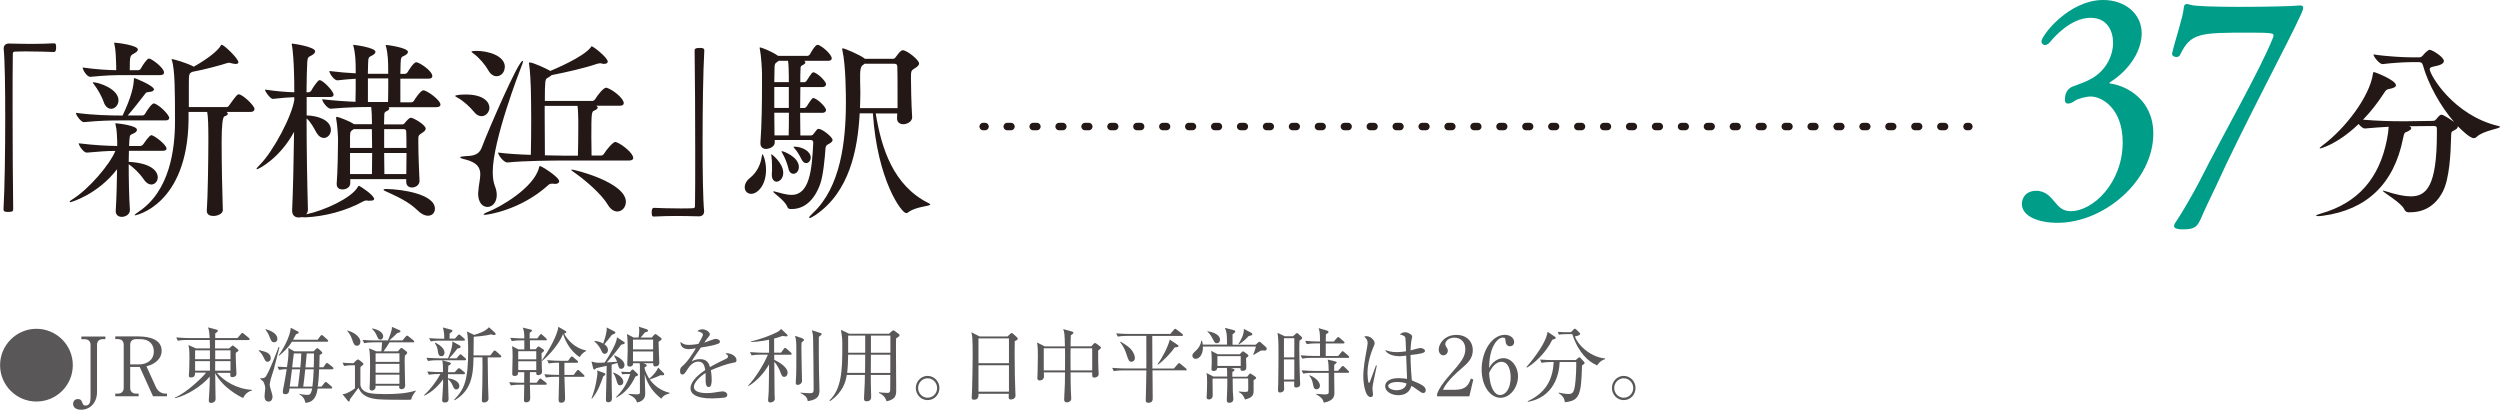 <?xml version="1.0" encoding="UTF-8"?>
<svg id="_レイヤー_2" data-name="レイヤー 2" xmlns="http://www.w3.org/2000/svg" viewBox="0 0 335.47 54.97">
  <defs>
    <style>
      .cls-1, .cls-2 {
        fill: none;
        stroke: #231815;
        stroke-linecap: round;
        stroke-linejoin: round;
      }

      .cls-3 {
        fill: #595757;
      }

      .cls-2 {
        stroke-dasharray: 0 0 .5 2.98;
      }

      .cls-4 {
        fill: #009d89;
      }

      .cls-5 {
        fill: #231815;
      }
    </style>
  </defs>
  <g id="_レイヤー_1-2" data-name="レイヤー 1">
    <g>
      <g>
        <path class="cls-5" d="M.51,6.41c0-.34,.31-.57,.65-.57,1.3,.03,2.26,.05,3.2,.05s1.82-.03,2.91-.08c.05,0,.18,.03,.21,.13,.05,.1,.05,.26,.05,.44,0,.13,0,.6-.29,.6-.68-.03-2.18-.08-3.59-.08-.57,0-1.14,0-1.64,.03-.23,0-.29,.1-.29,.34-.03,1.38-.03,4.16-.03,7.36,0,4.52,.03,9.91,.08,13.42,0,.23-.03,.39-.65,.39-.42,0-.65-.03-.65-.36,.16-2.83,.23-7.77,.23-12.3,0-3.98-.05-7.64-.21-9.31v-.05Z"/>
        <path class="cls-5" d="M22.35,19.93c0,.16-.13,.31-.55,.31h-4.5c0,.44-.03,.96-.03,1.48h.03c3.02,.16,3.87,1.27,3.87,2.08,0,.52-.39,.96-.86,.96-.31,0-.68-.18-.99-.65-.6-.88-1.38-1.61-2.05-2.08,0,2.03,.05,4.42,.16,6.11v.05c0,.6-.6,.91-1.09,.91-.42,0-.81-.23-.81-.75v-.08c.1-1.64,.16-3.72,.18-5.56-2.63,3.41-6.16,4.42-6.27,4.42-.05,0-.1-.03-.1-.05,0-.08,.13-.18,.42-.36,2.16-1.35,4.99-4.65,5.72-6.47-1.09,0-2.13,.08-3.82,.23h-.03c-.42,0-1.07-.96-1.07-1.25,2.11,.26,3.8,.34,5.17,.36v-.62c-.03-.68-.05-1.59-.21-2.18-.03-.1-.05-.16-.05-.21,0-.03,.03-.03,.1-.03,.23,0,2.81,.29,2.81,.86,0,.18-.16,.36-.44,.49-.44,.21-.52,.13-.57,.81l-.05,.88h1.51c.1,0,.31-.1,.39-.23,.83-1.22,1.04-1.22,1.09-1.22,.36,0,2.03,1.27,2.03,1.79Zm.36-4.11c0,.18-.13,.34-.49,.34h-6.16c-1.22,0-2.81,.03-4.78,.23h-.03c-.39,0-1.07-.96-1.07-1.25,2.31,.31,4.65,.36,5.93,.36h.34c1.2-2.52,1.46-3.9,1.51-4.76,.03-.18,0-.26,.05-.26,.18,0,2.65,1.04,2.65,1.51,0,.18-.23,.34-.73,.36-.36,.03-.34,.1-.55,.36-.49,.62-1.33,1.74-2.24,2.78h2.03c.05,0,.21-.08,.29-.21,.16-.31,.88-1.4,1.17-1.4,.08,0,.13,.03,.16,.03,.88,.39,1.92,1.59,1.92,1.9Zm-.7-6.08c0,.16-.1,.34-.52,.34h-4.99c-1.35,0-2.24,.03-4.37,.23h-.03c-.44,0-1.01-.94-1.01-1.25,1.92,.26,3.3,.34,4.5,.36v-.65c-.03-.91-.05-2.03-.23-2.81-.03-.1-.05-.16-.05-.18,0-.05,.03-.05,.1-.05,.29,0,3.09,.34,3.09,.91,0,.18-.18,.36-.57,.57-.47,.26-.52,.29-.52,2.21h1.14c.1,0,.26-.08,.34-.21,.26-.47,.52-.86,.91-1.27,.05-.05,.13-.08,.21-.08,.31,0,2,1.22,2,1.87Zm-6.11,3.72c0,.65-.49,1.14-.99,1.14-.39,0-.81-.29-1.01-.96-.21-.62-.78-1.66-1.25-2.26-.13-.18-.21-.26-.21-.31,0,0,.03-.03,.05-.03,.75,0,3.41,.88,3.41,2.42Zm18.23,1.22c0,.16-.13,.34-.52,.34h-3.22c.13,.08,.18,.16,.18,.23,0,.16-.21,.29-.44,.36q-.39,.1-.39,3.46c0,2.83,.08,6.99,.16,9.1v.03c0,.47-.68,.78-1.27,.78-.47,0-.88-.18-.88-.68v-.05c.13-1.69,.21-6.87,.21-9.67,0-1.43-.03-2.99-.16-3.56h-2.5v1.09c-.16,11.47-7.15,12.79-7.18,12.79s-.05,0-.05-.03c0-.08,.16-.21,.55-.47,4.19-2.81,4.86-8.42,4.86-12.12v-.21c0-3.48,0-6.76-.42-7.98-.03-.05-.03-.1-.03-.13s.03-.03,.05-.03c.16,0,1.74,.42,2.89,.99l.03,.03c2.11-1.2,3.22-2.18,3.59-2.78,.05-.1,.08-.16,.16-.16,.31,0,2.24,1.85,2.24,2.34,0,.16-.13,.23-.39,.23-.13,0-.29-.03-.49-.08-.13-.03-.26-.08-.39-.08-.08,0-.16,.03-.26,.05-.68,.23-3.04,.88-4.65,1.17-.44,.21-.47,.26-.47,1.66v3.07h5.07c.13,0,.26-.1,.34-.23,1.01-1.43,1.12-1.48,1.3-1.48,.47,0,2.11,1.48,2.11,2Z"/>
        <path class="cls-5" d="M49.49,26.95c-.18-.03-.26-.05-.36-.05-.08,0-.18,.03-.34,.1-2.39,1.33-5.3,2.05-7.75,2.16-.26,0-.44,0-.57-.03-.13,.05-.26,.05-.39,.05-.47,0-.88-.26-.88-.91v-.05c.13-2.86,.21-6.84,.26-10.53-1.9,3.54-4.76,5.02-4.99,5.02-.03,0-.05-.03-.05-.05,0-.05,.13-.23,.42-.52,1.87-1.87,4.34-6.6,4.65-8.74v-.36c-.78,.03-1.61,.08-2.86,.23h-.03c-.31,0-1.04-.96-1.04-1.25,1.53,.23,2.89,.34,3.93,.36,0-4.32-.26-6.01-.31-6.27-.03-.08-.03-.13-.03-.18s.03-.08,.05-.08c.13,0,3.09,.42,3.09,1.04,0,.18-.18,.39-.49,.55-.39,.21-.52,.21-.57,.86-.05,.78-.08,2.26-.1,4.08h.29c.08,0,.26-.08,.34-.21,.26-.47,.57-.91,.94-1.33,.05-.05,.13-.08,.21-.08,.42,0,1.85,1.46,1.85,1.95,0,.16-.1,.31-.49,.31h-3.12v2.47c1.4,.03,3.25,.57,3.25,1.95,0,.6-.44,1.07-.94,1.07-.34,0-.7-.21-.99-.7-.36-.65-.78-1.46-1.33-1.92,0,4.06,.08,8.81,.18,12.22,0,.26-.08,.47-.23,.65,2.47-.52,6.11-2.21,6.92-3.67,.05-.1,.1-.16,.16-.16,.1,0,2.03,1.25,2.03,1.77,0,.18-.23,.23-.52,.23h-.16Zm6.81-2.7c0,.57-.52,.91-1.01,.91-.42,0-.78-.23-.78-.78v-.34h-7.51v.55c0,.55-.55,.83-1.04,.83-.42,0-.78-.21-.78-.7v-.1c.13-1.51,.18-4.94,.18-5.9,0-.36-.08-1.92-.26-2.86v-.05c0-.1,.03-.13,.1-.13,.18,0,1.69,.55,2.26,.96h.03s.03,0,.03,.03h2.39v-.18c0-.68-.03-1.56-.1-2.13h-.08c-1.35,0-3.12,.03-5.33,.23h-.03c-.44,0-1.14-.96-1.14-1.27,1.56,.18,3.15,.29,4.47,.34,.03-.88,.03-2.16,.03-3.09-.68,.03-1.46,.1-2.44,.21h-.03c-.44,0-1.07-.94-1.07-1.25,1.3,.16,2.5,.26,3.54,.31v-.31c0-1.22-.03-2.26-.29-3.28-.03-.08-.05-.16-.05-.18s.03-.05,.08-.05c.1,0,2.91,.36,2.91,.94,0,.16-.16,.34-.42,.47-.47,.26-.55,.16-.57,1.17,0,.31-.03,.78-.03,1.3h2.73v-.34c0-1.25-.03-2.29-.29-3.3-.03-.08-.05-.16-.05-.18s.03-.05,.08-.05c.1,0,2.91,.36,2.91,.94,0,.16-.16,.34-.42,.47-.44,.23-.55,.13-.57,1.14,0,.34-.03,.81-.03,1.33h.62c.08,0,.26-.08,.34-.21,.18-.31,.83-1.35,1.17-1.35,.39,0,2.16,1.14,2.16,1.87,0,.16-.1,.34-.52,.34h-3.77v3.17h1.46c.1,0,.29-.08,.36-.21,.05-.08,.86-1.4,1.27-1.4,.47,0,2.29,1.3,2.29,1.92,0,.18-.13,.34-.57,.34h-6.4c.08,.05,.1,.1,.1,.18,0,.13-.13,.26-.36,.36-.23,.1-.31,.18-.31,.52,0,.36-.03,.78-.03,1.25h2.47c.1,0,.18-.03,.29-.16,.21-.26,.6-.73,.83-.73,.36,0,2,.96,2,1.46,0,.23-.21,.39-.52,.6-.47,.29-.47,.39-.47,.94v.34c0,1.27,.1,4.16,.16,5.1v.05Zm-8.84-6.92l-.18,.13c-.26,.18-.29,.23-.31,.83v1.56h2.96c0-.88-.03-1.74-.03-2.52h-2.44Zm-.49,3.2v2.83h2.94c0-.83,.03-1.82,.03-2.83h-2.96Zm5.1-6.84c.03-.88,.03-2.21,.03-3.17h-2.73v3.17h2.7Zm3.95,14.53c-1.22-1.2-2.89-1.92-4.26-2.55-.18-.08-.29-.16-.29-.21,0-.08,.1-.1,.34-.1,2.18,.03,6.55,.7,6.55,2.65,0,.52-.36,.94-.94,.94-.39,0-.88-.21-1.4-.73Zm-4.47-10.89v2.52h2.99c0-.88,0-1.66-.03-2.18,0-.21-.1-.34-.31-.34h-2.65Zm0,3.2c0,1.04,.03,2.03,.03,2.83h2.94c0-.86,.03-1.85,.03-2.83h-2.99Z"/>
        <path class="cls-5" d="M65.68,14.42c0,.62-.47,1.17-1.07,1.17-.34,0-.7-.18-1.04-.62-.44-.55-1.4-1.46-2.16-1.85-.23-.13-.34-.21-.34-.26,0,0,.21-.18,1.4-.18,2.68,0,3.2,1.2,3.2,1.74Zm.44,8.68c0,.68,.08,1.35,.31,1.92,.16,.42,.23,.81,.23,1.14,0,1.01-.6,1.61-1.25,1.61s-1.25-.57-1.25-1.82c0-.1,.03-.23,.03-.34,.05-.81,.26-1.56,.26-2.21,0-.88-.39-1.59-2-2-.47-.1-.7-.21-.7-.29s.26-.13,.73-.16c1.01-.03,1.79-.16,2.16-1.14,.88-2.34,4.91-11.65,5.49-11.65,.03,0,.05,.05,.05,.1,0,.1-.08,.34-.21,.65-.21,.52-3.85,9.93-3.85,14.17Zm1.61-14.09c0,.68-.49,1.22-1.09,1.22-.39,0-.81-.23-1.14-.83-.36-.65-1.17-1.64-1.92-2.18-.18-.13-.31-.23-.31-.29,0-.1,.65-.1,.68-.1,1.48,0,3.8,.6,3.8,2.18Zm7.31,15.31c0,.21-.21,.36-.57,.36-.08,0-.18-.03-.26-.03h-.16c-.18,0-.31,.03-.47,.18-3.72,3.38-8.19,4-8.53,4-.1,0-.16-.03-.16-.05,0-.08,.21-.21,.68-.39,1.48-.57,6.08-3.17,6.76-5.9,.03-.13,.05-.21,.13-.21,.21,0,2.57,1.48,2.57,2.03Zm9.93-3.12c0,.18-.13,.34-.55,.34h-8.74c-1.51,0-5.3,.03-7.59,.26h-.03c-.47,0-1.22-.99-1.22-1.33,1.2,.16,2.81,.26,4.39,.31,.03-1.33,.05-3.12,.05-4.78s-.03-3.25-.05-4.16c0-.42-.1-2.42-.23-3.22,0-.05-.03-.1-.03-.16s.03-.08,.1-.08c.47,0,2.21,.81,2.68,1.09l.08,.05c.57-.23,4.42-1.85,5.43-3.15,.08-.1,.08-.16,.13-.16,.23,0,2.16,1.53,2.16,2.05,0,.18-.16,.31-.47,.31-.1,0-.21,0-.36-.05-.05-.03-.13-.03-.18-.03-.16,0-.31,.05-.44,.08-1.66,.57-4.11,1.12-6.08,1.51-.1,.1-.29,.23-.57,.39-.29,.13-.34,.39-.34,3.07h6.4c.16,0,.31-.16,.39-.29,.29-.49,1.07-1.48,1.43-1.48,.05,0,.1,0,.16,.03,.81,.29,2.21,1.4,2.21,2.05,0,.18-.13,.34-.55,.34h-3.15c.13,.08,.21,.16,.21,.23,0,.13-.16,.29-.47,.42-.36,.13-.39,.36-.39,3.48,0,.96,.03,1.92,.03,2.55h1.27c.16,0,.31-.1,.39-.23,.34-.57,1.22-1.59,1.51-1.59,.05,0,.1,0,.16,.03,.78,.29,2.26,1.48,2.26,2.11Zm-7.49-6.99h-4.39v1.27c0,1.74,.03,3.67,.03,5.36,1.14,.03,2.13,.05,2.71,.05h1.72c.03-1.12,.05-2.55,.05-3.77v-.86c0-.49-.03-1.46-.1-2.05Zm6.5,12.9c0,.7-.52,1.27-1.14,1.27-.42,0-.91-.26-1.3-.94-.83-1.38-2.94-3.25-4.65-4.42-.16-.1-.23-.18-.23-.23,0-.03,.03-.03,.1-.03,.34,0,7.23,1.69,7.23,4.34Z"/>
        <path class="cls-5" d="M94.47,28.46c0,.34-.31,.57-.65,.57-1.27-.03-2.26-.05-3.2-.05s-1.82,.03-2.91,.08c-.05,0-.18-.03-.21-.13-.03-.1-.05-.26-.05-.44,0-.13,0-.6,.29-.6,.68,.03,2.18,.08,3.59,.08,.57,0,1.14,0,1.64-.03,.23,0,.29-.1,.29-.34,.03-1.38,.03-4.16,.03-7.36,0-4.52-.03-9.91-.08-13.42,0-.23,.03-.39,.68-.39,.39,0,.62,.03,.62,.36-.16,2.83-.23,7.77-.23,12.3,0,3.98,.05,7.64,.21,9.31v.05Z"/>
        <path class="cls-5" d="M102.79,22.79c0,2.16-1.2,3.22-1.98,3.22-.42,0-.88-.26-.88-.91,0-.39,.21-.83,.68-1.2,1.01-.81,1.46-1.87,1.61-2.89,.05-.23,.08-.34,.1-.34,.05,0,.47,.86,.47,2.11Zm8.94-4.03c0,.21-.18,.39-.6,.6-.21,.1-.34,.26-.36,.55-.08,1.22-.29,3.56-.7,4.76-.83,2.31-2.21,3.38-3.85,3.38h-.05c-.23,0-.44-.03-.52-.29-.31-.86-1.9-1.87-1.9-2.05,0-.03,.03-.03,.05-.03,.05,0,.13,0,.21,.03,.7,.18,1.48,.44,2.21,.44,2.42,0,2.73-3.33,2.91-7.02,0-.23-.16-.34-.31-.34h-4.86v.29c0,.81-1.09,.91-1.14,.91-.42,0-.78-.23-.78-.75v-.1c.18-2.47,.21-5.49,.21-7.57v-1.72c0-.44-.1-2.37-.29-3.28,0-.05-.03-.1-.03-.13,0-.05,.03-.08,.05-.08,.16,0,1.51,.49,2.44,1.14h3.95c.05,0,.23-.08,.31-.21,.18-.34,.73-1.27,1.01-1.27,.08,0,.13,0,.18,.03,.75,.34,1.74,1.35,1.74,1.77,0,.16-.1,.34-.47,.34h-3.25c.13,.05,.18,.13,.18,.21,0,.13-.1,.23-.31,.34-.29,.13-.34,.18-.34,.55-.03,.49-.03,1.09-.03,1.77h.57c.05,0,.21-.08,.29-.21,.68-1.09,.78-1.12,.91-1.12,.05,0,.1,.03,.13,.03,.78,.36,1.56,1.3,1.56,1.56,0,.18-.13,.39-.49,.39h-2.96c0,.88-.03,1.85-.03,2.81h.57c.05,0,.23-.08,.31-.21,.18-.29,.47-.75,.73-1.04,.05-.05,.1-.08,.18-.08,.05,0,.1,.03,.13,.03,.78,.36,1.56,1.3,1.56,1.56,0,.18-.13,.39-.49,.39h-2.99c0,1.12,.03,2.18,.03,3.04h1.38c.21,0,.31-.1,.39-.21,.21-.23,.31-.44,.49-.6,.05-.05,.1-.08,.18-.08,.49,0,1.87,1.09,1.87,1.48Zm-6.63,4.45c0,.81-.57,1.17-.88,1.17-.34,0-.65-.29-.65-.91v-.18c.03-.21,.03-.55,.03-.88,0-.52-.03-1.09-.08-1.43,0-.08-.03-.16-.03-.18,0-.08,.03-.1,.05-.1s1.51,1.12,1.56,2.42v.1Zm.75-12.92c0-.81-.03-1.59-.1-2.13h-1.27c-.05,.03-.1,.08-.16,.13-.34,.23-.39,.31-.39,.99,0,.49-.03,1.09-.03,1.74h1.95v-.73Zm0,1.38h-1.95v2.81h1.95v-2.81Zm-1.95,3.46c0,1.01,.03,2.05,.03,3.04h1.9c.03-.88,.03-1.95,.03-3.04h-1.95Zm3.3,7.28c0,.55-.36,.91-.73,.91-.29,0-.57-.21-.68-.73-.13-.6-.52-1.59-.81-2.03-.08-.13-.1-.21-.1-.23s0-.05,.03-.05c.23,0,2.29,.78,2.29,2.13Zm1.59-1.27c0,.42-.29,.75-.62,.75-.21,0-.44-.16-.62-.52-.18-.36-.55-1.07-.94-1.46-.08-.1-.13-.16-.13-.18,0-.05,.05-.05,.13-.05,.99,0,2.18,.6,2.18,1.46Zm16.04,6.29c0,.26-1.85,.26-2.89,1.01-.1,.1-.23,.16-.34,.16-.62,0-3.87-4.42-4.47-13.39h-1.77c-.26,4.89-1.38,10.53-5.9,13.62-.39,.26-.68,.42-.81,.42-.05,0-.08-.03-.08-.05,0-.08,.16-.29,.52-.62,3.69-3.46,4.42-9.54,4.42-14.85,0-.73,0-4.91-.47-6.99-.03-.08-.03-.13-.03-.18s.03-.08,.05-.08c.31,0,2.29,.88,2.91,1.33l.08,.08h3.77c.13,0,.26-.05,.36-.21,.16-.21,.49-.68,.68-.81,.1-.1,.18-.13,.29-.13,.55,0,2.18,1.3,2.18,1.77,0,.21-.18,.42-.52,.62-.55,.34-.57,.34-.57,1.38s.05,3.41,.16,5.17v.05c0,.7-.86,.94-1.17,.94-.44,0-.86-.23-.86-.78v-.05c0-.21,.03-.42,.03-.62h-2.89c.78,4.76,2.39,9.7,7.1,12.04,.16,.08,.21,.13,.21,.18Zm-4.39-14.9c0-1.56,0-2.99-.03-3.54,0-.29-.1-.44-.42-.44h-3.98c-.05,.05-.13,.13-.23,.18q-.36,.23-.36,1.25v1.04c0,.44,.03,.91,.03,1.38,0,.68-.03,1.38-.05,2.11h5.04v-1.98Z"/>
      </g>
      <g>
        <path class="cls-4" d="M276.1,29.9c-2.51,0-4.79-.84-4.79-2.55,0-.57,.34-1.75,1.98-1.75,.11,0,.27,0,.38,.04,2.05,.38,2.09,2.7,4.18,2.7,3.04,0,6.99-3.84,6.99-9.23,0-4.63-2.85-6.16-4.29-6.16-.61,0-1.75,.3-2.13,.57-.34,.27-.68,.38-.91,.38-.27,0-.42-.15-.42-.53,0-1.44,.95-1.75,1.33-1.86,.57-.23,1.52-.53,2.36-1.03,1.86-1.1,2.77-3.04,2.77-4.75,0-1.52-.76-3.34-3-3.34-2.7,0-4.94,2.62-5.47,3.27-.23,.27-.46,.38-.68,.38-.27,0-.46-.23-.46-.49,0-.76,3.65-5.55,8.28-5.55,2.96,0,5.17,1.86,5.17,4.48,0,2.2-1.48,4.79-4.22,6.54-.08,.04-.11,.08-.11,.11s.04,.08,.11,.08c2.09,.27,5.78,2.09,5.78,6.72,0,6.38-6.65,11.97-12.84,11.97Z"/>
        <path class="cls-4" d="M297.24,25.23c-.57,1.18-1.48,3.08-1.94,4.18-.46,.95-.72,1.37-2.39,1.37-.87,0-1.18-.19-1.18-.46,0-.19,.19-.49,.46-.87,.34-.46,2.17-3.57,2.92-5.05,3.42-6.76,8.21-15.08,9.88-19.3,.08-.15,.08-.27,.08-.38,0-.23-.19-.34-3-.34-6.92,0-8.09,0-9.54,3-.08,.19-.27,.27-.49,.27-.27,0-.57-.15-.57-.42v-.08c.38-1.67,1.52-5.05,1.56-6.08,.04-.42,.19-.53,.42-.53,.15,0,.3,.04,.49,.11,.53,.19,3.46,.27,6.57,.27,3.5,0,7.26-.08,7.98-.19h.15c.3,0,.42,.11,.42,.3s-.11,.49-.27,.84c-1.63,3.65-7.83,15.16-11.55,23.37Z"/>
      </g>
      <path class="cls-5" d="M323.2,28.49c-.26,0-.47-.16-.57-.39-.36-.88-2.89-2.31-2.89-2.5t.03-.03c.05,0,.16,.03,.31,.08,1.46,.47,2.57,.7,3.41,.7,2.11,0,3.51-1.35,3.51-8.42v-.6c0-.26-.03-.42-.39-.42l-3.33,.03c.21,.08,.29,.16,.29,.26,0,.13-.21,.31-.49,.44-.39,.18-.44,.05-.62,.94-1.22,6.14-4.92,9.59-10.76,10.37-.31,.05-.52,.05-.68,.05s-.23-.03-.23-.05c0-.08,.31-.21,.7-.31,4.86-1.4,7.77-4.63,8.81-9.91,.13-.68,.21-1.22,.23-1.72-.96,.05-2.03,.13-3.17,.23h-.03c-.26,0-.57-.29-.83-.6-2.89,2.78-5.15,3.28-5.15,3.28-.05,0-.08,0-.08-.03,0-.05,.13-.18,.44-.42,2.94-2.18,6.27-6.47,6.71-9.57,.03-.16,.03-.23,.13-.23,.16,0,2.96,1.09,2.96,1.77,0,.21-.29,.39-.88,.49-.36,.05-.47,.16-.73,.57-.83,1.27-1.77,2.5-2.81,3.56,1.85,.16,3.77,.21,5.1,.21h.68l3.56-.05c.29,0,.36-.1,.47-.21,.47-.6,.62-.62,.7-.62,.34,0,1.43,.78,1.72,.99-1.85-2.13-3.51-5.15-4.19-7.62-.1-.36-.26-.42-.52-.42h-1.09c-.75,0-2.34,.08-3.8,.26h-.03c-.39,0-1.2-.99-1.2-1.3,1.87,.29,4.19,.39,4.97,.39h1.22c.13,0,.31-.1,.42-.23,.16-.21,.7-.78,.94-.78,.29,0,1.9,.94,1.9,1.51,0,.29-.36,.49-.78,.6-.7,.18-1.12,.18-1.12,.49,0,.73,3.15,6.19,9.2,7.62,.16,.03,.23,.08,.23,.13,0,.23-2.31,.52-3.12,1.33-.1,.1-.23,.18-.39,.18-.52,0-1.64-1.09-2.16-1.61v.08c0,.16-.13,.31-.47,.47-.47,.23-.39,.29-.42,.91-.05,2.31-.23,5.56-1.09,7.28-.96,1.87-2.47,2.81-4.39,2.81h-.23Z"/>
      <g>
        <path class="cls-3" d="M9.77,49c0,2.7-2.19,4.88-4.88,4.88s-4.88-2.18-4.88-4.88,2.21-4.88,4.88-4.88,4.88,2.17,4.88,4.88Z"/>
        <path class="cls-3" d="M14.14,45.51h-.34c-.44,0-.78,.23-.78,.76v6.33c0,1.41-.9,2.38-2.15,2.38-.57,0-1.06-.25-1.06-.79,0-.25,.15-.64,.63-.64,.33,0,.48,.1,.64,.58,.07,.21,.2,.29,.41,.29,.5,0,.66-.42,.66-1.08v-7.06c0-.5-.31-.76-.78-.76h-.45v-.36h3.22v.36Z"/>
        <path class="cls-3" d="M18.65,45.15c1.35,0,3.04,.38,3.04,1.91,0,.51-.19,1.02-.73,1.47-.45,.37-.86,.5-1.31,.62l1.25,2.75c.25,.55,.69,.92,1.32,.92h.19v.35h-1.88l-1.78-3.93h-1.28v2.82c0,.48,.31,.76,.78,.76h.35v.35h-3.13v-.35h.34c.48,0,.79-.28,.79-.76v-5.8c0-.47-.29-.76-.79-.76h-.34v-.36h3.18Zm-1.18,3.75h1.18c1.02,0,1.99-.55,1.99-1.74,0-.76-.41-1.65-1.85-1.65h-.54c-.47,0-.78,.26-.78,.76v2.63Z"/>
        <path class="cls-3" d="M29.08,50c.99,1.16,2.75,2.22,4.73,2.31v.09c-.65,.17-.99,.61-1.18,1-.34-.11-2.79-1.38-3.75-3.34,.01,.5,.02,2.66,.04,3.1,0,.06,.01,.32,.01,.37,0,.39-.35,.54-.62,.54-.23,0-.29-.17-.29-.31,0-.03,0-.12,.01-.24,.05-.76,.12-1.71,.12-2.99-1.01,1.21-3.01,2.52-4.64,2.9l-.03-.09c1.66-.67,3.95-2.98,4.17-3.34h-1.47c0,.37-.08,.65-.57,.65-.23,0-.27-.11-.27-.24,0-.12,.05-.66,.05-.77,.02-.36,.03-.96,.03-1.55,0-1-.03-1.35-.14-1.79l1.02,.45h1.87c0-.25-.01-.86-.02-1.13h-2.99c-.2,0-.77,0-1.3,.1l-.22-.44c.81,.07,1.53,.08,1.69,.08h2.8c-.03-.67-.07-1.07-.22-1.43l1.14,.3c.1,.02,.19,.07,.19,.15,0,.12-.26,.3-.36,.36v.62h2.99l.47-.55c.08-.09,.12-.14,.18-.14s.12,.05,.2,.12l.67,.55c.08,.07,.11,.11,.11,.17,0,.1-.1,.12-.17,.12h-4.47v1.13h1.88l.36-.32s.09-.08,.13-.08c.05,0,.12,.04,.15,.08l.5,.4c.07,.06,.11,.11,.11,.18,0,.1-.07,.14-.35,.32-.01,.24-.01,.56,.02,1.38,.01,.15,.07,1.33,.07,1.43,0,.35-.32,.46-.56,.46-.3,0-.29-.23-.26-.58h-1.85Zm-2.9-2.99v1.19h1.99v-1.19s-1.99,0-1.99,0Zm1.99,2.73v-1.28h-1.99v1.28h1.99Zm2.76,0v-1.28h-2.05c0,.18-.01,1.08-.01,1.28h2.06Zm0-1.54v-1.19h-2.05v1.19h2.05Z"/>
        <path class="cls-3" d="M35.9,48.55c-.24,0-.32-.17-.52-.58-.23-.47-.34-.58-.67-.92l.04-.07c.95,.23,1.58,.38,1.58,1.1,0,.32-.25,.47-.44,.47Zm.88,.89c-.15,.52-.45,1.32-.55,1.86-.02,.1-.04,.2-.04,.29,0,.18,.08,.47,.21,.91,.14,.45,.17,.56,.17,.74,0,.35-.18,.65-.53,.65-.53,0-.54-.57-.54-.76,0-.17,.09-.88,.09-1.02,0-.26-.08-.52-.18-.75-.1-.22-.18-.28-.5-.52v-.07c.31,0,.62,0,.8-.31,.53-.88,1.17-2.56,1.67-3.89l.12,.02c-.12,.45-.62,2.45-.73,2.85Zm.01-3.51c-.34,0-.43-.23-.68-.88-.12-.33-.29-.55-.48-.81l.03-.07c.45,.14,1.56,.48,1.56,1.32,0,.3-.23,.44-.43,.44Zm7.78,3.63h-1.75c-.01,.38-.03,1.13-.18,2.32h.5l.4-.5c.08-.09,.12-.13,.18-.13s.11,.04,.2,.12l.56,.48c.07,.07,.1,.11,.1,.17,0,.1-.09,.12-.17,.12h-1.79c-.1,.63-.31,1.87-1.65,1.91-.07-.57-.46-.97-.8-1.13v-.07c.4,.1,.88,.14,1.04,.14,.29,0,.52,0,.68-.86h-3.04c-.05,.45-.09,.77-.6,.77-.18,0-.3-.1-.3-.29,0-.12,.02-.23,.05-.41,.18-.89,.24-1.25,.47-2.66-.05,0-.56,.01-1.02,.1l-.22-.44c.35,.03,.56,.04,1.28,.07,.12-.74,.2-1.43,.2-2.04,0-.29-.01-.42-.03-.55l.81,.46h2.6l.3-.3c.08-.08,.13-.12,.2-.12,.06,0,.11,.04,.21,.13l.33,.31c.07,.07,.12,.14,.12,.19,0,.1-.22,.22-.36,.29,0,.07-.04,1.33-.04,1.64h.54l.32-.45c.07-.1,.11-.13,.15-.13s.11,.03,.21,.11l.58,.45s.1,.12,.1,.17c0,.09-.08,.12-.17,.12Zm-.69-3.7h-4.71c-.51,.85-1.29,1.52-1.71,1.87l-.06-.06c.43-.56,1.57-2.49,1.61-3.69l.96,.5c.06,.02,.11,.09,.11,.14,0,.1-.05,.14-.35,.22-.23,.44-.31,.57-.41,.75h3.3l.37-.5c.07-.09,.12-.13,.18-.13,.07,0,.11,.03,.2,.11l.57,.5c.06,.06,.1,.11,.1,.17,0,.09-.06,.12-.17,.12Zm-4.7,3.7l-.3,2.32h1.11c.11-.86,.14-1.14,.15-1.23,.02-.13,.11-.91,.13-1.09h-1.1Zm.25-2.13c-.07,.47-.17,1.35-.22,1.87h1.09c.07-.63,.08-.75,.13-1.87h-1Zm1.53,2.13c-.11,1.08-.12,1.2-.27,2.32h1.23c.07-.55,.13-1.22,.18-2.32h-1.13Zm.2-2.13c-.03,.41-.04,.54-.17,1.87h1.11c.01-.33,.05-1.44,.03-1.87h-.98Z"/>
        <path class="cls-3" d="M55.19,53.62c-.18,.02-.22,.03-.38,.03-.83,0-3.48,0-4.18-.08-1.78-.18-2.22-.89-2.53-1.53-.27,.35-.76,1.02-1.14,1.54-.03,.18-.05,.3-.14,.3-.07,0-.13-.08-.18-.13l-.68-.86c.15-.01,.36-.02,.66-.17,.1-.04,.62-.3,1.01-.61v-3.1c-.3,0-.94,0-1.45,.1l-.22-.44c.53,.04,.84,.06,1.46,.07l.42-.4c.09-.08,.14-.1,.2-.1s.1,.02,.2,.1l.44,.35c.06,.04,.09,.1,.09,.15,0,.04-.02,.1-.09,.15-.04,.04-.22,.18-.3,.24-.01,.03-.02,.2-.02,.22v2.18s.01,.91,1.26,1.12c.5,.09,.98,.13,1.96,.13,1.42,0,2.85-.05,4.21-.47l.02,.04c-.5,.64-.55,.83-.62,1.14Zm-7.29-7.23c-.35,0-.43-.22-.63-.79-.2-.59-.4-.88-.7-1.23l.03-.02c.78,.18,1.76,.79,1.76,1.52,0,.29-.18,.53-.46,.53Zm7.55-.45h-3.18c-.25,.42-.45,.71-.8,1.2h1.92l.3-.33c.09-.09,.12-.12,.18-.12s.13,.04,.21,.11l.43,.34c.08,.06,.13,.13,.13,.2,0,.1-.08,.17-.31,.38-.03,.39-.03,.61-.03,.8,0,.71,.03,1.66,.05,2.68,.01,.07,.02,.42,.02,.5,0,.23-.09,.52-.51,.52-.01,0-.29,0-.29-.24,0-.03,.01-.19,.01-.22h-3.19c.01,.24,.02,.31-.09,.45-.14,.18-.34,.2-.41,.2-.17,0-.3-.11-.3-.32,0-.12,.04-.69,.04-.83,.02-.58,.03-1.25,.03-2.07s0-1.82-.13-2.45l.95,.4h.7c.08-.93,.08-1.04,.09-1.2h-1.1c-.24,0-.81,.01-1.3,.11l-.22-.44c.56,.04,1.12,.07,1.69,.07h1.71c.2-.45,.59-1.39,.54-1.82l1.01,.44c.11,.04,.14,.09,.14,.17s-.05,.13-.43,.22c-.33,.33-.45,.44-1.06,.99h1.76l.42-.5c.09-.1,.14-.14,.2-.14s.12,.03,.22,.12l.63,.51s.11,.1,.11,.17c0,.09-.07,.11-.17,.11Zm-4.41-.37c-.25,0-.3-.11-.52-.62-.2-.43-.4-.64-.61-.83l.02-.05c.59,.09,1.49,.44,1.49,1.06,0,.22-.12,.44-.39,.44Zm2.56,1.84h-3.2v1.15h3.2v-1.15Zm0,1.42h-3.2v1.19h3.2v-1.19Zm0,1.45h-3.2v1.22h3.2v-1.22Z"/>
        <path class="cls-3" d="M58.84,50.19c-.18,0-.76,0-1.29,.1l-.22-.44c.8,.07,1.5,.08,1.69,.08h.43c0-.65-.01-1.13-.1-1.58l1,.28c.09,.02,.15,.08,.15,.15s-.05,.15-.34,.3c-.02,.24-.03,.43-.04,.86h.9l.37-.4c.09-.09,.14-.14,.19-.14,.07,0,.15,.07,.21,.11l.5,.41c.05,.04,.11,.1,.11,.17,0,.1-.1,.12-.18,.12h-2.1c-.01,.1-.01,.19-.01,.54,.57,.08,1.53,.37,1.53,1.06,0,.31-.22,.45-.41,.45-.26,0-.38-.25-.45-.44-.1-.24-.28-.65-.67-.94,0,.43,.08,2.29,.08,2.66,0,.34-.19,.47-.52,.47-.24,0-.34-.11-.34-.31,0-.14,.13-1.9,.13-2.2,0-.09-.01-.53-.01-.61-.42,.64-1.35,1.67-2.51,2.2l-.04-.07c1.1-.99,1.87-2.23,2.19-2.83h-.25Zm2.44-2.13l.33-.38c.08-.09,.12-.14,.17-.14,.08,0,.14,.08,.2,.12l.45,.39c.06,.04,.11,.11,.11,.18,0,.1-.09,.11-.17,.11h-3.64c-.19,0-.76,0-1.3,.1l-.21-.43c.8,.05,1.51,.07,1.68,.07h1.21c.11-.23,.64-1.41,.59-2.27l.99,.55c.08,.04,.11,.1,.11,.18,0,.19-.23,.2-.4,.21-.11,.15-.67,.86-1.13,1.33h1Zm-.24-2.62l.38-.42c.05-.07,.13-.13,.18-.13,.07,0,.13,.05,.2,.11l.48,.42c.07,.06,.11,.1,.11,.18,0,.1-.09,.11-.17,.11h-3.13c-.19,0-.76,0-1.3,.1l-.21-.44c.56,.05,1.12,.08,1.68,.08h.35c.01-.48-.02-.98-.18-1.51l1.11,.3c.1,.02,.17,.07,.17,.15,0,.11-.15,.22-.37,.34,0,.11-.02,.56-.02,.71h.72Zm-2.61,.54c.41,.22,1.22,.7,1.22,1.34,0,.3-.18,.48-.41,.48-.3,0-.43-.19-.48-.63-.04-.36-.1-.67-.41-1.14l.08-.05Zm8.01-1.3s.07,.09,.07,.15-.06,.13-.18,.13c-.08,0-.17-.02-.43-.09-.69,.19-2.04,.31-2.33,.32-.01,.67-.02,1.76-.03,2.5h2.25l.41-.52c.04-.07,.11-.14,.19-.14,.03,0,.13,.05,.2,.12l.57,.51c.06,.04,.11,.11,.11,.18,0,.11-.1,.12-.17,.12h-1.66c0,.69,.05,3.59,.05,3.65,0,.3,.06,1.6,.06,1.89,0,.35-.33,.51-.59,.51s-.3-.14-.3-.29c0-.07,0-.19,.01-.32,.04-.88,.08-2.57,.08-4.35,0-.33-.01-.73-.02-1.1h-1.19c-.02,2.57-.38,4.51-2.53,5.76l-.07-.07c1.39-1.43,1.88-2.62,1.88-6.58,0-.67-.01-2.01-.18-2.59l.98,.47c.36-.1,1.52-.44,1.99-1.03l.83,.75Z"/>
        <path class="cls-3" d="M73.26,45.66h-2.15c0,.61,0,.87,.01,1.21h.76l.21-.25c.05-.08,.11-.13,.17-.13s.12,.04,.17,.08l.45,.29c.08,.04,.12,.1,.12,.17,0,.08-.03,.14-.33,.37,.01,.45,.02,1.57,.04,1.96,0,.08,.03,.42,.03,.48,0,.36-.25,.5-.54,.5-.25,0-.25-.2-.24-.4h-.85c-.01,.32-.01,1.07-.01,1.42h.91l.32-.43c.03-.05,.11-.14,.17-.14,.07,0,.14,.07,.21,.12l.55,.43c.07,.05,.11,.1,.11,.17,0,.11-.09,.12-.17,.12h-2.09c0,.17,.04,1.54,.04,1.69,0,.24,0,.67-.55,.67-.24,0-.29-.13-.29-.3,0-.33,.04-1.77,.04-2.07h-.5c-.14,0-.76,0-1.3,.1l-.22-.44c.73,.07,1.49,.08,1.69,.08h.32c.01-1.07,.01-1.18,.01-1.42h-.84c.01,.22,.01,.51-.46,.51-.31,0-.31-.21-.31-.32,0-.37,.05-2.05,.05-2.38,0-.79-.03-.98-.08-1.3l.85,.43h.8v-1.21h-.38c-.28,0-.8,.01-1.3,.1l-.21-.44c.75,.07,1.53,.08,1.68,.08h.21c-.02-.87-.02-.97-.21-1.45l1.04,.25c.09,.02,.2,.04,.2,.15,0,.07-.04,.12-.31,.29-.01,.12-.01,.59-.01,.76h1.03l.33-.44c.07-.09,.1-.14,.17-.14s.15,.08,.2,.12l.48,.44c.05,.06,.1,.11,.1,.17,0,.11-.09,.12-.17,.12Zm-1.3,1.47h-2.42v1.09h2.42v-1.09Zm0,1.35h-2.42v1.18h2.42v-1.18Zm5.82-.57c-1.38-.87-1.99-2.37-2.22-3.1-.45,1.19-1.74,2.76-2.82,3.63l-.04-.07c.92-1.28,2.12-3.4,2.22-4.52l.95,.55c.08,.04,.13,.09,.13,.15,0,.1-.08,.13-.3,.2,.47,.95,1.54,2,2.94,2.28v.08c-.38,.21-.48,.28-.86,.8Zm.48,2.65h-2.52c.01,.45,.09,2.82,.09,2.86,0,.18,0,.62-.52,.62-.35,0-.35-.24-.35-.44,0-.1,.06-2.37,.06-2.54v-.5h-.47c-.27,0-.8,.01-1.29,.1l-.22-.44c.75,.07,1.53,.08,1.68,.08h.3v-1.63c-.29,0-.84,0-1.38,.1l-.22-.44c.76,.07,1.54,.08,1.69,.08h1.12l.33-.45c.06-.08,.11-.13,.17-.13,.08,0,.15,.07,.21,.12l.53,.44c.05,.04,.1,.09,.1,.17,0,.1-.09,.12-.17,.12h-1.66c0,.38-.01,1.07,0,1.63h1.24l.41-.54c.07-.09,.11-.14,.18-.14s.14,.08,.2,.13l.56,.53c.05,.05,.1,.1,.1,.17,0,.11-.09,.12-.17,.12Z"/>
        <path class="cls-3" d="M79.37,53.46c.62-1.51,.8-3.23,.8-3.38,0-.12-.01-.25-.03-.37l.97,.36s.12,.05,.12,.14c0,.1-.03,.12-.29,.3-.23,.7-.72,2.1-1.5,2.98l-.08-.03Zm4.38-7.6s.08,.08,.08,.15c0,.13-.11,.17-.46,.24-.37,.51-.96,1.28-1.94,2.38,.06-.01,.8-.03,1.38-.09-.08-.19-.21-.46-.4-.78l.05-.08c.59,.25,1.34,.74,1.34,1.31,0,.25-.15,.5-.44,.5s-.3-.09-.51-.79c-.17,.05-.35,.11-.78,.23,.01,1.52,0,2.3,.02,3.23,0,.2,.03,1.05,.03,1.22,0,.17,0,.6-.5,.6-.31,0-.31-.25-.31-.34,0-.51,.09-3.83,.1-4.55-.27,.07-.63,.15-1.41,.31-.15,.17-.17,.19-.25,.19-.08,0-.13-.08-.15-.15l-.23-.93c.24,.07,.53,.17,1.02,.17,.07,0,.66-.02,.75-.03,.73-1.08,1.66-2.72,1.65-3.39l.95,.62Zm-3.95-.11c.23,.02,.66,.07,1.14,.35,0-.01,.55-1.45,.47-2.16l1.06,.55c.07,.03,.11,.09,.11,.14,0,.11-.1,.15-.48,.31-.4,.54-.54,.7-1,1.25,.14,.11,.48,.36,.48,.78,0,.3-.2,.51-.42,.51-.28,0-.37-.23-.45-.4-.12-.29-.42-.83-.95-1.27l.03-.08Zm2.54,4.25c.74,.26,1.3,.78,1.3,1.23,0,.25-.14,.47-.42,.47-.31,0-.36-.18-.53-.77-.09-.31-.22-.65-.42-.87l.07-.07Zm1.71,.19c-.28,0-.46,.02-.55,.04l-.15-.35c.41,.03,.74,.04,.84,.04h.34l.21-.25s.08-.09,.14-.09c.04,0,.12,.05,.17,.1l.44,.42s.12,.11,.12,.19c0,.09-.03,.13-.36,.25-.53,1.16-1.34,2.21-2.57,2.82l-.02-.07c1.28-1.22,1.69-2.46,1.9-3.1h-.5Zm2.29-1.44l.2,.07c.08,.02,.24,.09,.24,.2,0,.13-.2,.24-.29,.29,0,.41,.43,1.2,.64,1.51,.63-.57,1.01-1.04,1.19-1.5l.76,.76s.05,.09,.05,.14c0,.02-.01,.14-.18,.14-.03,0-.18-.01-.29-.02-.53,.24-.93,.4-1.47,.58,.64,.9,1.58,1.54,2.66,1.79v.09c-.77,.19-.92,.43-1.11,.7-1.11-.85-1.85-1.92-2.23-3.27,0,.41,.07,2.2,.07,2.56,0,.26,0,1.02-1.1,1.22-.12-.35-.24-.69-1.13-1.07v-.09c.19,.02,.92,.07,1.07,.07,.44,0,.45-.09,.45-.42v-2.97c0-.37,0-.61-.03-.79h-.88c.01,.3-.18,.45-.44,.45-.24,0-.35-.09-.35-.29,0-.15,.06-1.6,.06-1.89,0-.58-.01-1.68-.1-2.19l.89,.47h.66c.04-.19,.1-.52,.1-.91,0-.2-.01-.29-.05-.54l1.03,.33c.09,.03,.19,.08,.19,.19,0,.14-.11,.18-.4,.23-.22,.3-.37,.46-.59,.7h1.5l.3-.34s.13-.12,.19-.12,.12,.04,.17,.08l.52,.39c.07,.04,.14,.12,.14,.19,0,.1-.04,.12-.41,.38,0,.45,.1,2.58,.1,2.82,0,.33-.22,.48-.52,.48s-.3-.18-.29-.43h-1.3Zm-1.4-3.18v1.32h2.7v-1.32h-2.7Zm2.7,2.92v-1.33h-2.7v1.33h2.7Z"/>
        <path class="cls-3" d="M98.48,48.65c-1.07,.21-2.09,.6-3.09,1.03,.03,.19,.11,.66,.11,1.3,0,.23,0,.96-.4,.96s-.41-.63-.41-.81c0-.17,0-.91-.01-1.08-.74,.46-1.57,1.27-1.57,1.86,0,.84,1.44,.84,1.76,.84,.59,0,1.26-.11,1.68-.19,.21-.03,.28-.04,.39-.04,.47,0,.66,.29,.66,.48s-.2,.32-.34,.35c-.2,.04-1.18,.11-1.68,.11-.61,0-2.92,0-2.92-1.36,0-1.03,1.35-2.04,1.98-2.45-.1-.58-.25-1.13-.95-1.13s-1.2,.66-1.38,.95c-.5,.77-.54,.78-.73,.78-.26,0-.32-.19-.32-.45,0-.4,.12-.5,.24-.61,.78-.67,1.34-1.56,1.88-2.45-.33,.05-.65,.11-.98,.11-.75,0-1.11-.41-1.09-.98,.34,.32,.65,.41,1.13,.41s1.1-.1,1.28-.13c.15-.25,.61-1.07,.61-1.25,0-.15-.24-.38-.75-.45,.12-.12,.29-.26,.67-.26,.54,0,1,.41,1,.64,0,.15-.1,.29-.18,.38-.23,.28-.26,.32-.57,.77,.24-.07,1.3-.51,1.53-.51,.26,0,.58,.15,.58,.37,0,.15-.12,.23-.23,.28-.51,.22-1.72,.42-2.34,.52-.99,1.43-1.09,1.58-1.23,1.85,.25-.12,.59-.3,1.12-.3,1.01,0,1.22,.66,1.34,1.07,.75-.44,1.83-.96,2.15-1.11,.2-.1,.27-.18,.27-.32s-.09-.21-.34-.4c.08-.02,.12-.03,.23-.03,.4,0,1.25,.32,1.25,.93,0,.25-.14,.3-.37,.34Z"/>
        <path class="cls-3" d="M104.8,47.33l.37-.51c.06-.08,.12-.14,.18-.14,.07,0,.15,.08,.21,.12l.56,.5c.07,.05,.11,.11,.11,.18,0,.11-.1,.12-.17,.12h-2.17c0,.22,.01,.47,.01,.69,.47,.2,1.79,.93,1.79,1.72,0,.22-.12,.56-.47,.56-.19,0-.3-.07-.48-.59-.15-.43-.48-1.07-.84-1.43,.01,.68,.03,3.69,.04,4.29,0,.11,.03,.59,.03,.69,0,.34-.39,.48-.63,.48-.18,0-.27-.13-.27-.31s.07-.97,.08-1.12c.02-.66,.04-1.92,.05-3.69-.61,1.1-1.68,2.3-2.77,2.92l-.04-.06c1.09-1.15,2.19-3.03,2.65-4.16h-.89c-.2,0-.75,0-1.29,.1l-.22-.44c.81,.07,1.53,.08,1.69,.08h.87v-1.74c-1.22,.25-2.04,.29-2.43,.3v-.07c1.39-.34,2.6-.79,3.49-1.24,.27-.14,.46-.29,.55-.45l.79,.74s.09,.09,.09,.14c0,.08-.07,.13-.17,.13-.07,0-.35-.03-.53-.06-.36,.14-.67,.24-1.11,.35v1.89h.9Zm2.9-1.9s.19,.08,.19,.17c0,.08-.03,.1-.34,.38-.01,.21-.01,.43-.01,.8,0,1.02,.06,3.16,.07,3.89,0,.14,.01,.33,.01,.42,0,.44-.43,.56-.57,.56-.2,0-.27-.1-.27-.28,0-.07,.01-.17,.01-.22,.08-.76,.07-2.94,.07-3.82,0-1.45-.01-1.69-.18-2.27l1.03,.35Zm2.38-.76c.08,.02,.17,.06,.17,.17,0,.09-.04,.12-.37,.36-.02,.75,0,3.73,.02,4.59,.02,.84,.06,2.38,.06,2.52,0,.58,0,1.3-1.57,1.52-.04-.29-.1-.68-.99-1.09v-.05c.25,.02,.98,.07,1.24,.07,.54,0,.54-.15,.54-.64,0-1.25-.04-5.67-.07-6.68-.01-.62-.09-.88-.17-1.13l1.14,.37Z"/>
        <path class="cls-3" d="M119.32,44.76l.38-.33c.09-.08,.13-.1,.17-.1,.06,0,.13,.04,.18,.08l.55,.4c.07,.04,.11,.12,.11,.17,0,.12-.14,.23-.46,.42-.02,.42-.02,.46-.02,1.64,0,.84,.03,4.51,.03,5.26,0,.66,0,1.29-1.29,1.55-.21-.74-.77-1-1.03-1.12l.02-.09c.35,.04,.7,.08,1.06,.08,.44,0,.44-.09,.44-.87,0-.22,0-1.38,.01-1.54h-2.62c0,.64,.01,1.61,.04,2.51,.01,.15,.01,.31,.01,.36,0,.23,0,.67-.62,.67-.33,0-.34-.23-.34-.37,0-.09,.01-.36,.02-.46,.09-1.33,.1-2.32,.1-2.71h-2.43c-.14,.91-.5,2.3-2.24,3.51l-.09-.09c1.65-1.52,1.73-4.17,1.73-7.13,0-1.11,0-1.14-.18-2.34l1.09,.52h5.38Zm-5.51,2.83c0,.64-.05,1.87-.13,2.44h2.4l.02-2.44h-2.29Zm0-2.56v2.3h2.29v-2.3h-2.29Zm5.66,5.01v-2.44s-2.6,0-2.6,0l-.02,2.44h2.62Zm.01-2.71v-2.3s-2.61,0-2.61,0v2.3h2.61Z"/>
        <path class="cls-3" d="M124.47,53.69c-.89,0-1.58-.74-1.58-1.63s.72-1.62,1.58-1.62,1.59,.71,1.59,1.62-.69,1.63-1.59,1.63Zm0-2.93c-.7,0-1.27,.59-1.27,1.3s.55,1.31,1.27,1.31,1.28-.59,1.28-1.3-.57-1.31-1.28-1.31Z"/>
        <path class="cls-3" d="M136.17,45.79c-.02,.62-.02,.98-.02,1.61,0,1.94,.06,4.6,.1,5.26,0,.07,.02,.35,.02,.42,0,.41-.43,.53-.63,.53-.22,0-.29-.12-.29-.33,0-.01,0-.17,.02-.44h-4.07c.01,.32,.02,.8-.61,.8-.23,0-.3-.13-.3-.3,0-.08,.03-.64,.05-.96,.04-.85,.08-3.94,.08-4.71,0-2.34-.05-2.61-.18-3.09l1.11,.57h3.75l.34-.33c.09-.09,.14-.13,.22-.13,.07,0,.13,.05,.21,.12l.47,.43c.08,.08,.13,.14,.13,.21,0,.13-.14,.21-.43,.34Zm-.78-.38h-4.09v3.33h4.09v-3.33Zm0,3.6h-4.09v3.55h4.09v-3.55Z"/>
        <path class="cls-3" d="M147.36,47.04c-.02,.96,.03,2.25,.03,2.38s.04,.66,.04,.77c0,.3-.29,.48-.59,.48-.29,0-.29-.19-.28-.7h-2.9c0,.23,0,1.89,.07,3.16,0,.11,.02,.31,.02,.32,0,.13-.01,.24-.1,.33-.13,.14-.33,.21-.5,.21-.35,0-.35-.29-.35-.41,0-.04,.01-.23,.01-.29,.1-1.66,.1-2.17,.1-3.32h-2.84c0,.09,.02,.44,.02,.52,0,.56-.53,.56-.57,.56-.32,0-.32-.23-.32-.36,0-.19,.03-.42,.03-.54,.02-.63,.04-1.58,.04-2.34,0-.5,0-1.36-.11-1.85l1.04,.52h2.7c-.03-1.73-.07-1.88-.23-2.32l1.19,.33c.09,.02,.18,.08,.18,.15,0,.1-.09,.19-.35,.36-.02,.23-.02,1.27-.03,1.47h2.78l.33-.35s.1-.09,.15-.09c.08,0,.14,.03,.2,.08l.47,.35c.07,.04,.14,.11,.14,.19,0,.09-.14,.21-.38,.4Zm-4.45-.31h-2.85v2.97h2.85c0-.26,.01-1.98,.01-2.12,0-.19,0-.58-.01-.85Zm3.65,0h-2.9c0,.2-.01,.66-.01,.95s.01,1.71,.01,2.02h2.9v-2.97Z"/>
        <path class="cls-3" d="M159.08,49.69h-4.43c.01,1.01,.03,2.84,.03,3.72,0,.23,0,.64-.59,.64-.26,0-.35-.14-.35-.37,0-.09,0-.12,.02-.44,.03-.51,.05-2.98,.07-3.54h-3.07c-.3,0-.81,.01-1.3,.1l-.22-.44c.87,.08,1.5,.08,1.69,.08h2.89c.01-.35,.01-.4,.01-.53,.01-.55-.01-3.23-.01-3.84h-2.53c-.29,0-.81,.01-1.29,.1l-.22-.44c.56,.05,1.12,.08,1.68,.08h5.58l.47-.55c.08-.09,.13-.15,.19-.15,.04,0,.13,.07,.2,.12l.73,.56c.05,.04,.11,.1,.11,.17,0,.12-.1,.12-.17,.12h-3.95c0,.94,.02,3.6,.02,4.37h2.88l.52-.59c.07-.08,.12-.14,.18-.14,.04,0,.12,.05,.2,.12l.71,.59c.07,.05,.11,.1,.11,.17,0,.12-.11,.12-.17,.12Zm-7.23-1.14c-.37,0-.43-.22-.74-1.16-.09-.29-.38-.98-.81-1.49l.08-.05c.9,.55,1.11,.74,1.29,.92,.51,.53,.62,1.06,.62,1.24,0,.35-.23,.53-.43,.53Zm5.79-1.94c-.56,.8-1.46,1.76-2.27,2.33l-.05-.06c.65-.87,1.41-2.32,1.65-3.31l1.07,.72c.07,.04,.1,.08,.1,.13,0,.15-.22,.18-.5,.19Z"/>
        <path class="cls-3" d="M169.58,47.03c-.13,0-.29,0-.37,.01-.23,.11-.87,.52-.99,.59l-.05-.04c.07-.17,.29-.74,.35-1.09h-7.1c.04,.92-.41,1.65-.96,1.65-.34,0-.46-.24-.46-.43,0-.22,.1-.31,.48-.67,.39-.35,.64-.81,.73-1.34h.08c.05,.19,.09,.32,.11,.53h3.25c-.01-1.38-.01-1.58-.28-2.25l1.17,.31c.21,.06,.22,.11,.22,.17,0,.12-.14,.22-.37,.39v1.4h3.11l.3-.29c.07-.07,.15-.12,.2-.12,.05,0,.15,.09,.21,.13l.65,.58c.1,.09,.12,.13,.12,.21,0,.28-.23,.28-.38,.28Zm-1.36,3.97c0,1.64,0,1.65-.02,1.77-.07,.3-.25,.63-1.13,.84-.23-.53-.36-.75-.83-1l.03-.08c.23,.02,.55,.06,.75,.06,.11,0,.35,0,.42-.08,.06-.06,.06-.3,.06-.58,0-.18-.01-.98-.01-1.14h-2.08c0,.28,.01,1.5,.02,1.66,.01,.11,.07,1.01,.07,1.08,0,.35-.22,.52-.55,.52-.23,0-.33-.11-.33-.36,0-.08,.04-1.09,.05-1.24,.02-.41,.02-1.03,.02-1.3v-.35h-1.98c-.01,.35,.02,1.94,.02,2.26,0,.51-.4,.54-.51,.54-.31,0-.31-.21-.31-.29,0-.04,.02-.21,.02-.24,.03-.57,.05-1.38,.05-1.85,0-.73-.03-.92-.08-1.17l.92,.48h1.85c0-.39,0-.95-.03-1.16h-1.3c0,.33-.32,.42-.48,.42-.1,0-.3-.05-.3-.25,0-.04,0-.12,.01-.15,.03-.19,.03-.95,.03-1.08,0-.63-.03-.91-.08-1.23l.9,.46h2.93l.26-.26c.08-.08,.13-.13,.19-.13s.12,.04,.17,.08l.42,.31c.07,.06,.13,.12,.13,.2s-.03,.1-.31,.31c0,.19,.03,1,.03,1.18,0,.23,0,.53-.5,.53-.23,0-.28-.09-.28-.23v-.13h-1.3l.2,.05c.23,.07,.3,.12,.3,.2,0,.1-.07,.14-.29,.26-.01,.03-.01,.58-.01,.64h2l.26-.32c.09-.1,.1-.12,.15-.12,.03,0,.06,.01,.18,.1l.47,.32c.08,.06,.14,.1,.14,.18,0,.1-.04,.12-.38,.33Zm-4.94-4.94c-.2,0-.31-.1-.48-.46-.4-.79-.62-.96-.78-1.09v-.06c1.14,.17,1.69,.63,1.69,1.12,0,.12-.04,.48-.43,.48Zm3.21,1.73h-3.13v1.31h3.13v-1.31Zm1.05-2.68c-.26,.3-.69,.71-1.27,1.09l-.1-.02c.24-.38,.76-1.19,.75-2.04l.98,.51c.07,.03,.15,.1,.15,.2,0,.13-.05,.14-.52,.26Z"/>
        <path class="cls-3" d="M174.37,45.71c-.01,.4-.02,.65-.02,1.18,0,1.16,.07,3.65,.09,4.13,0,.14,.03,.4,.03,.54,0,.42-.47,.44-.53,.44-.3,0-.3-.08-.27-.8h-1.38c0,.08,.03,.98,.03,1,0,.4-.43,.47-.55,.47-.28,0-.28-.21-.28-.34,0-.12,.03-.66,.03-.77,.03-.84,.04-3.93,.04-4.18,0-1.64-.03-1.95-.13-2.72l.96,.46h1.12l.32-.29c.12-.1,.14-.14,.2-.14s.11,.03,.18,.1l.44,.4s.09,.11,.09,.18c0,.1-.22,.24-.37,.35Zm-.69-.33h-1.39v2.58h1.39v-2.58Zm0,2.85h-1.39v2.7h1.39v-2.7Zm7.2-.21h-4.84c-.2,0-.76,0-1.3,.1l-.21-.44c.68,.06,1.35,.08,1.68,.08h.92v-1.68h-.48c-.11,0-.78,0-1.3,.1l-.21-.44c.73,.07,1.5,.08,1.68,.08h.31c0-1.11-.03-1.32-.19-1.79l1.13,.33c.12,.03,.2,.09,.2,.18s-.03,.11-.35,.33c-.01,.26-.01,.33-.02,.96h1.08l.41-.47c.08-.1,.12-.13,.18-.13,.07,0,.12,.03,.2,.11l.54,.47c.05,.04,.11,.09,.11,.16,0,.1-.1,.12-.17,.12h-2.35v1.68h1.67l.42-.51c.09-.11,.12-.14,.17-.14,.07,0,.1,.04,.21,.13l.58,.5c.09,.08,.1,.13,.1,.16,0,.11-.1,.12-.17,.12Zm-.02,2.01h-1.83c0,.22,.03,2.29,.03,2.64,0,.42,0,1.1-1.42,1.36-.1-.36-.22-.67-1.01-1.1l.02-.08c.22,.02,.9,.08,1.08,.08,.5,0,.56-.1,.57-.32,.01-.2,.01-2.41,0-2.58h-2.13c-.28,0-.8,.01-1.3,.1l-.21-.44c.75,.07,1.53,.08,1.68,.08h1.96c-.01-.43-.03-1.2-.14-1.52l.99,.24c.14,.03,.21,.05,.21,.14,0,.08-.03,.1-.32,.32-.01,.21-.01,.28-.01,.81h.52l.45-.52c.09-.1,.13-.13,.19-.13s.1,.02,.19,.11l.54,.52c.08,.07,.11,.1,.11,.17,0,.1-.09,.12-.17,.12Zm-4.2,2.21c-.33,0-.4-.31-.45-.6-.12-.69-.34-1.01-.52-1.22l.04-.07c1.08,.43,1.39,1.07,1.39,1.41,0,.3-.23,.48-.46,.48Z"/>
        <path class="cls-3" d="M184.22,51.61c-.04,.29-.05,.47-.05,.59s.07,.63,.07,.73c0,.32-.19,.35-.31,.35-.78,0-.99-1.96-.99-2.74,0-1.19,.26-2.57,.35-3.06,.15-.86,.23-1.26,.23-1.41,0-.51-.25-.71-.47-.89,.09-.03,.18-.07,.33-.07,.51,0,1.08,.53,1.08,.94,0,.14-.02,.19-.18,.55-.72,1.72-.78,2.97-.78,3.5,0,.18,.04,1.28,.2,1.28,.07,0,.12-.1,.14-.19,.01-.04,.73-1.95,.8-2.16l.11,.02s-.52,2.51-.53,2.55Zm6.8,1.14c-.2,0-.42-.15-.66-.33-.64-.46-.79-.55-.96-.64-.13,.4-.43,1.25-1.77,1.25-.95,0-1.76-.52-1.76-1.2s.7-1.09,1.8-1.09c.48,0,.84,.06,1.14,.1-.01-.5-.11-2.67-.12-3.12-.68,.08-.69,.08-.91,.08-.47,0-1.61-.14-1.9-.83,.28,.1,.77,.28,1.54,.28,.52,0,1.04-.08,1.25-.11-.02-.69-.05-1.65-.08-1.76-.04-.22-.11-.34-.75-.51,.12-.1,.36-.29,.71-.29,.37,0,.95,.31,.95,.59,0,.03-.12,.63-.13,.67-.05,.33-.08,.79-.09,1.18,.09-.02,.24-.07,.36-.1,.08-.02,.75-.22,1-.22,.21,0,.58,.17,.58,.37,0,.33-.7,.42-1.95,.57,0,.08,.02,1.73,.18,3.4,1.25,.52,1.87,.8,1.87,1.33,0,.15-.09,.36-.32,.36Zm-3.54-1.49c-.86,0-1.2,.32-1.2,.51,0,.29,.41,.59,1.12,.59,.19,0,1.17,0,1.34-.9-.35-.15-.87-.2-1.26-.2Z"/>
        <path class="cls-3" d="M197.16,53.18h-4.32v-.3c.22-.69,.74-1.46,1.62-2.46,1.62-1.87,2.17-2.5,2.17-3.6,0-.82-.53-1.51-1.46-1.51-.77,0-1.23,.46-1.23,.86,0,.03,0,.18,.11,.34,.14,.22,.23,.34,.23,.55,0,.33-.26,.62-.59,.62-.38,0-.63-.36-.63-.77,0-.8,.78-1.97,2.37-1.97,1.36,0,2.2,.86,2.2,2.05,0,1.11-.64,1.72-1.63,2.56-.37,.31-1.83,1.55-2.38,2.76h1.52c1.54,0,1.9-.59,2.23-1.51l.33,.12-.53,2.25Z"/>
        <path class="cls-3" d="M200.77,48.35c.23-.14,.57-.29,.96-.29,1.09,0,1.97,1.1,1.97,2.43,0,1.53-1.09,2.89-2.35,2.89s-2.53-1.42-2.53-3.8c0-2.54,1.43-4.65,3.11-4.65,.74,0,1.25,.44,1.25,.97,0,.4-.31,.57-.56,.57-.22,0-.58-.14-.6-.77-.01-.24-.03-.4-.33-.4s-.59,.17-.8,.4c-.98,1.08-1.03,2.7-1.08,3.69,.21-.34,.44-.73,.97-1.05Zm-.36,4.07c.19,.3,.47,.59,.89,.59,.58,0,1.41-.61,1.41-2.42,0-.5-.12-2.04-1.25-2.04-.42,0-1.12,.31-1.64,1.5,.04,.6,.13,1.66,.59,2.37Z"/>
        <path class="cls-3" d="M208.3,45.59c-.91,1.87-2.57,3.28-3.41,3.74l-.06-.08c1.54-1.75,2.41-3.29,2.66-4.03,.1-.28,.14-.5,.18-.7l.95,.64c.05,.03,.14,.1,.14,.18,0,.13-.29,.21-.46,.25Zm3.99,3.44c-.11,3.96-.33,4.76-2.31,4.94-.04-.69-.58-1.06-.83-1.21v-.08c.47,.1,.95,.19,1.29,.19,.53,0,.74-.12,.9-1.12,.13-.81,.2-2.65,.17-3.17h-2.22c-.07,1.73-.8,4.71-4.27,5.35l-.02-.09c2.23-1.03,3.37-2.7,3.48-5.26h-.32c-.28,0-.8,.01-1.3,.11l-.21-.44c.68,.05,1.35,.07,1.68,.07h3.11l.3-.26c.07-.07,.13-.12,.2-.12,.05,0,.11,.06,.15,.1l.44,.48c.06,.06,.1,.12,.1,.18,0,.1-.03,.12-.34,.34Zm2-.01c-1.18-.51-2.49-1.69-3.31-4.18h-.88c-.55,0-.77,.04-.92,.07l-.14-.38c.5,.04,.98,.05,1.2,.05h.55l.35-.35c.1-.1,.14-.12,.2-.12,.07,0,.11,.05,.19,.12l.41,.4c.07,.06,.09,.1,.09,.17,0,.22-.51,.31-.7,.34,.53,1.42,2.35,2.83,4.04,2.95v.11c-.6,.19-.86,.54-1.06,.84Z"/>
        <path class="cls-3" d="M217.88,53.69c-.89,0-1.58-.74-1.58-1.63s.72-1.62,1.58-1.62,1.59,.71,1.59,1.62-.69,1.63-1.59,1.63Zm0-2.93c-.7,0-1.27,.59-1.27,1.3s.55,1.31,1.27,1.31,1.28-.59,1.28-1.3-.57-1.31-1.28-1.31Z"/>
      </g>
      <g>
        <line class="cls-1" x1="131.93" y1="16.98" x2="132.18" y2="16.98"/>
        <line class="cls-2" x1="135.16" y1="16.98" x2="262.46" y2="16.98"/>
        <line class="cls-1" x1="263.95" y1="16.98" x2="264.2" y2="16.98"/>
      </g>
    </g>
  </g>
</svg>